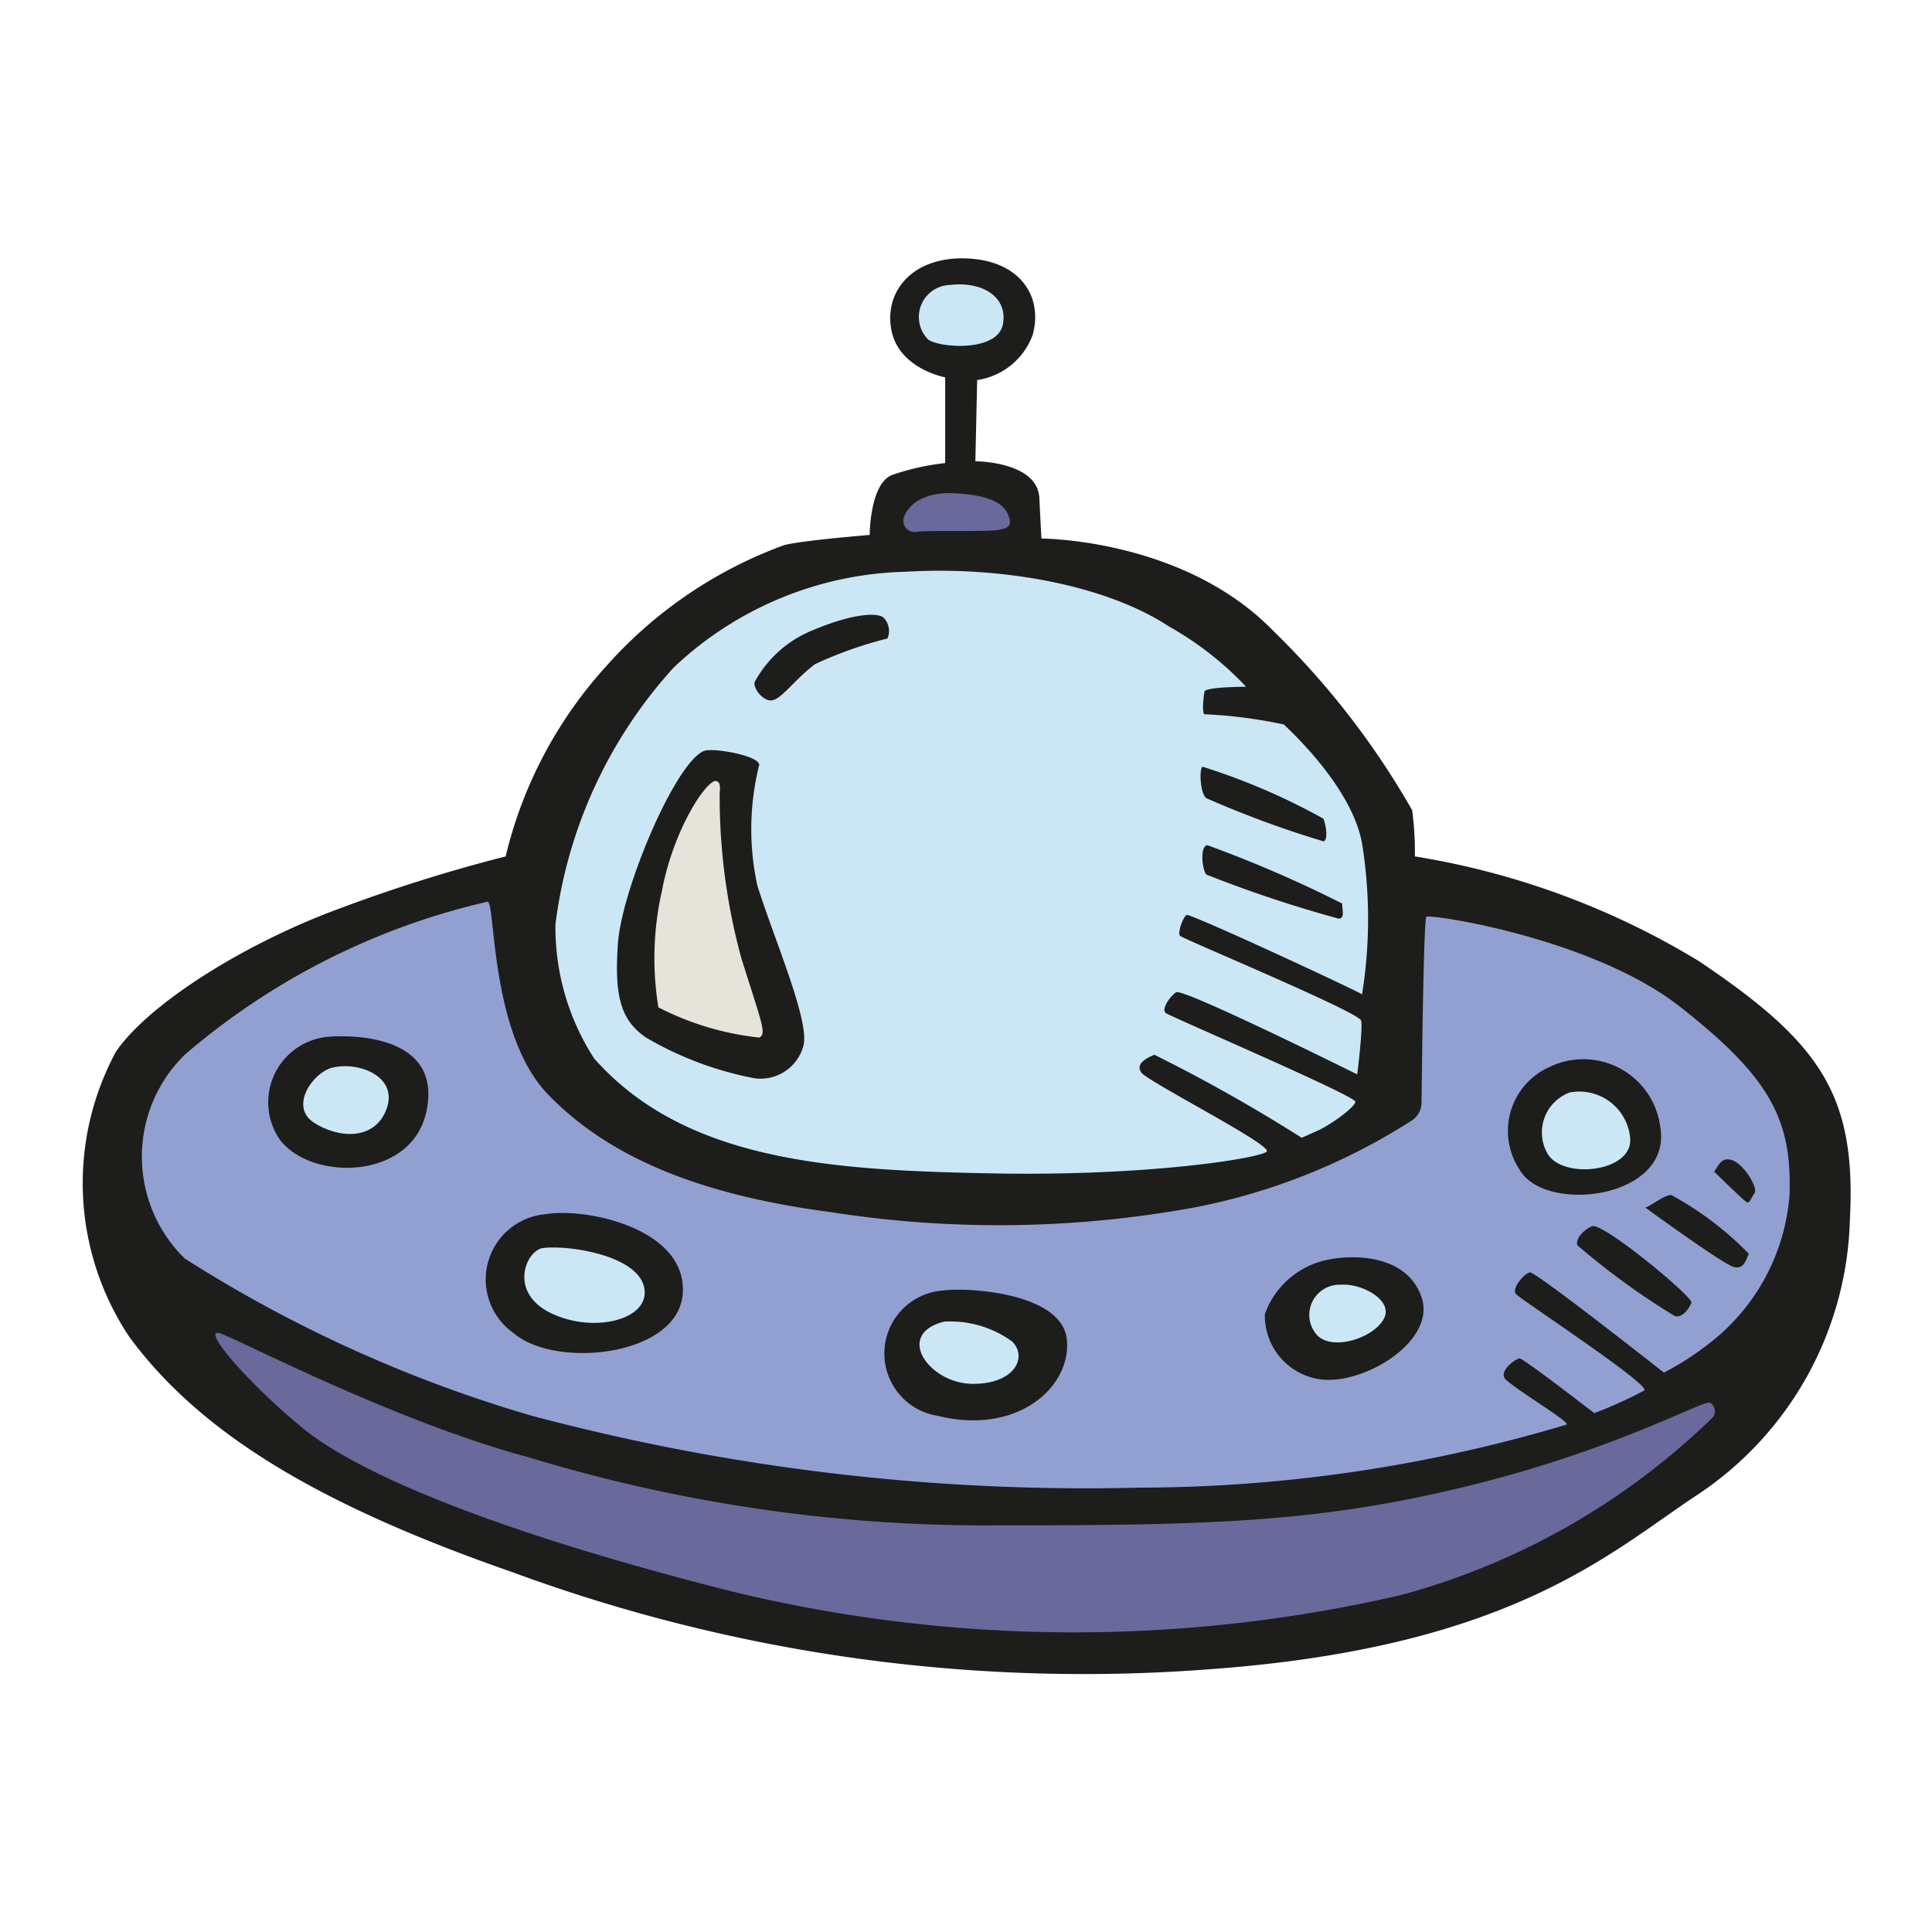<?xml version="1.0" encoding="utf-8"?><!-- Скачано с сайта svg4.ru / Downloaded from svg4.ru -->
<svg width="800px" height="800px" viewBox="0 0 64 64" xmlns="http://www.w3.org/2000/svg">
<path d="m16.75 28.37a14.3 14.3 0 0 1 3.34-6.31 14.54 14.54 0 0 1 5.88-4c.53-.15 2.84-.34 2.84-.34s0-1.75.78-2a8.24 8.24 0 0 1 1.72-.38v-2.84s-1.53-.28-1.78-1.56.69-2.44 2.47-2.38 2.56 1.25 2.21 2.53a2.32 2.32 0 0 1 -1.84 1.5l-.06 2.69s2.06 0 2.12 1.22.07 1.34.07 1.34 4.71 0 7.68 3.06a26.82 26.82 0 0 1 4.6 5.94 10.68 10.68 0 0 1 .09 1.53 26.08 26.08 0 0 1 9.41 3.47c4 2.69 5.22 4.41 5 8.56a11.29 11.29 0 0 1 -5.07 9.13c-2.84 1.87-6.09 5-15.93 5.75a54.76 54.76 0 0 1 -23.28-3.19c-6-2.09-10.22-4.4-12.72-7.81a9.17 9.17 0 0 1 -.44-9.44c1-1.47 3.88-3.37 7-4.59a52.93 52.93 0 0 1 5.91-1.88z" fill="#1d1d1b"/>
<path d="m19.68 35.06a8 8 0 0 1 -1.28-4.44 15.5 15.5 0 0 1 3.91-8.5 11.57 11.57 0 0 1 7.69-3.18c3.15-.19 6.62.43 8.72 1.81a10.73 10.73 0 0 1 2.56 2s-1.35 0-1.38.16-.09.71 0 .75a15.94 15.94 0 0 1 2.63.34c.19.19 2.25 2.06 2.59 3.94a15.76 15.76 0 0 1 0 5c-.12-.1-5.69-2.69-5.81-2.63s-.31.59-.22.69 5.94 2.53 6 2.81-.13 1.78-.13 1.78-5.78-2.87-6-2.72-.5.57-.34.69 6.31 2.75 6.28 2.94-.81.75-1.22.94l-.56.25a53.62 53.62 0 0 0 -4.88-2.75c-.21.09-.65.28-.43.59s4.37 2.41 4.15 2.62-3.87.82-9.09.72-10.15-.37-13.19-3.81z" fill="#cbe7f5"/>
<path d="m31.47 9.44c1.07-.13 1.93.4 1.75 1.31s-2.07.78-2.47.5a1.06 1.06 0 0 1 .72-1.81z" fill="#cbe7f5"/>
<path d="m30.34 17.62a.37.37 0 0 1 -.41-.43c.07-.32.5-.91 1.69-.85s1.63.35 1.78.72 0 .44-.37.5-2.35 0-2.69.06z" fill="#696a9b"/>
<g fill="#1d1d1b">
<path d="m39.84 25.4a21.45 21.45 0 0 1 4 1.72c.09.22.16.72 0 .75a33.77 33.77 0 0 1 -3.88-1.43c-.21-.16-.24-1-.12-1.04z"/>
<path d="m40 28a40.88 40.88 0 0 1 4.46 1.93c0 .22.1.5-.12.5a41.64 41.64 0 0 1 -4.38-1.46c-.15-.19-.21-.97.04-.97z"/>
<path d="m25 22.59a3.8 3.8 0 0 1 1.87-1.69c1.38-.59 2.22-.62 2.41-.43a.64.64 0 0 1 .12.68 13.46 13.46 0 0 0 -2.4.85c-.66.5-1.06 1.09-1.38 1.19s-.69-.41-.62-.6z"/>
<path d="m23.34 24.87c.31-.1 1.81.16 1.81.47a8.74 8.74 0 0 0 -.06 4c.56 1.78 1.72 4.44 1.53 5.28a1.47 1.47 0 0 1 -1.62 1.1 11.25 11.25 0 0 1 -3.6-1.35c-.81-.56-1.06-1.31-.93-3.12s1.93-6.06 2.87-6.38z"/>
</g>
<path d="m23.68 25.87c.16 0 .19.13.16.41a20.35 20.35 0 0 0 .72 5.47c.69 2.19.84 2.5.59 2.62a9.49 9.49 0 0 1 -3.34-1 10.1 10.1 0 0 1 .12-3.87c.35-1.88 1.35-3.5 1.75-3.63z" fill="#e6e4da"/>
<path d="m16.15 29.87c.27 0 .07 4.38 2 6.38s4.85 3.31 9.35 3.9a36 36 0 0 0 12.06-.15 20.52 20.52 0 0 0 7.25-2.91.72.72 0 0 0 .28-.56s.06-6.06.16-6.16 5.5.69 8.43 3 3.69 3.69 3.6 6.22a6.87 6.87 0 0 1 -2.35 4.66 9.78 9.78 0 0 1 -1.81 1.22s-4.25-3.35-4.44-3.32-.62.54-.46.72 4.46 3 4.25 3.19a13.24 13.24 0 0 1 -1.66.75s-2.34-1.81-2.47-1.81-.66.4-.5.65 2.16 1.44 2.06 1.54a49.56 49.56 0 0 1 -14.15 2.09 71.36 71.36 0 0 1 -20.13-2.38 44.59 44.59 0 0 1 -11.5-5.21 4.72 4.72 0 0 1 0-6.75 23.42 23.42 0 0 1 10.03-5.07z" fill="#92a0d1"/>
<path d="m52.75 40.62c.38-.11 3.34 2.35 3.28 2.53s-.31.54-.56.44a24.39 24.39 0 0 1 -3.22-2.34c-.07-.25.28-.56.5-.63z" fill="#1d1d1b"/>
<path d="m54.5 40c.12 0 .65-.44.87-.41a10.77 10.77 0 0 1 2.56 1.94c-.09.19-.15.53-.5.44s-2.93-1.97-2.93-1.97z" fill="#1d1d1b"/>
<path d="m56.78 38.81c.12-.12.22-.53.62-.37s.85.93.72 1.09-.15.37-.28.28-1.06-1-1.06-1z" fill="#1d1d1b"/>
<path d="m51.34 35.34a2.57 2.57 0 0 1 3.66 2c.4 2.38-3.82 2.88-4.66 1.41a2.32 2.32 0 0 1 1-3.41z" fill="#1d1d1b"/>
<path d="m52 36.19a1.69 1.69 0 0 1 2 1.5c.12 1.15-2.28 1.4-2.75.5a1.41 1.41 0 0 1 .75-2z" fill="#cbe7f5"/>
<path d="m43.78 41.78c.9-.25 2.81-.28 3.31 1.19s-1.94 2.93-3.37 2.72a2.13 2.13 0 0 1 -1.82-2.16 2.8 2.8 0 0 1 1.88-1.75z" fill="#1d1d1b"/>
<path d="m44.43 42.56c.64-.06 1.75.5 1.41 1.13s-1.66 1.06-2.19.56a1 1 0 0 1 .78-1.69z" fill="#cbe7f5"/>
<path d="m31.25 42.75c.76-.11 3.93.06 4.09 1.62s-1.62 3.19-4.28 2.53a2.09 2.09 0 0 1 .19-4.15z" fill="#1d1d1b"/>
<path d="m31.28 43.78a3.49 3.49 0 0 1 2.25.66c.53.53.06 1.43-1.35 1.4s-2.56-1.65-.9-2.06z" fill="#cbe7f5"/>
<path d="m18.09 40.22c1.33-.22 4.63.47 4.53 2.59s-4.22 2.56-5.62 1.34a2.17 2.17 0 0 1 1.09-3.93z" fill="#1d1d1b"/>
<path d="m18 41.34c.87-.1 3.12.25 3.34 1.31s-1.66 1.54-3.09.85-.82-2.1-.25-2.16z" fill="#cbe7f5"/>
<path d="m10.93 34.34c1.1-.07 3.72.1 3.19 2.5s-4.22 2.28-5 .66a2.18 2.18 0 0 1 1.81-3.16z" fill="#1d1d1b"/>
<path d="m11 35.37c.87-.22 2.19.28 1.81 1.35s-1.59 1-2.41.47-.05-1.65.6-1.82z" fill="#cbe7f5"/>
<path d="m7.22 44.15c.28 0 5.65 2.88 10.31 4.13a51.91 51.91 0 0 0 15.47 2.25c7.09 0 10.68-.09 15.65-1.31s7.82-2.88 8-2.75a.33.33 0 0 1 .1.47 23.6 23.6 0 0 1 -10.35 5.9 48.07 48.07 0 0 1 -22.15-.12c-8.19-2.07-12.5-4-14.22-5.41s-3.28-3.19-2.81-3.16z" fill="#696a9b"/>
</svg>